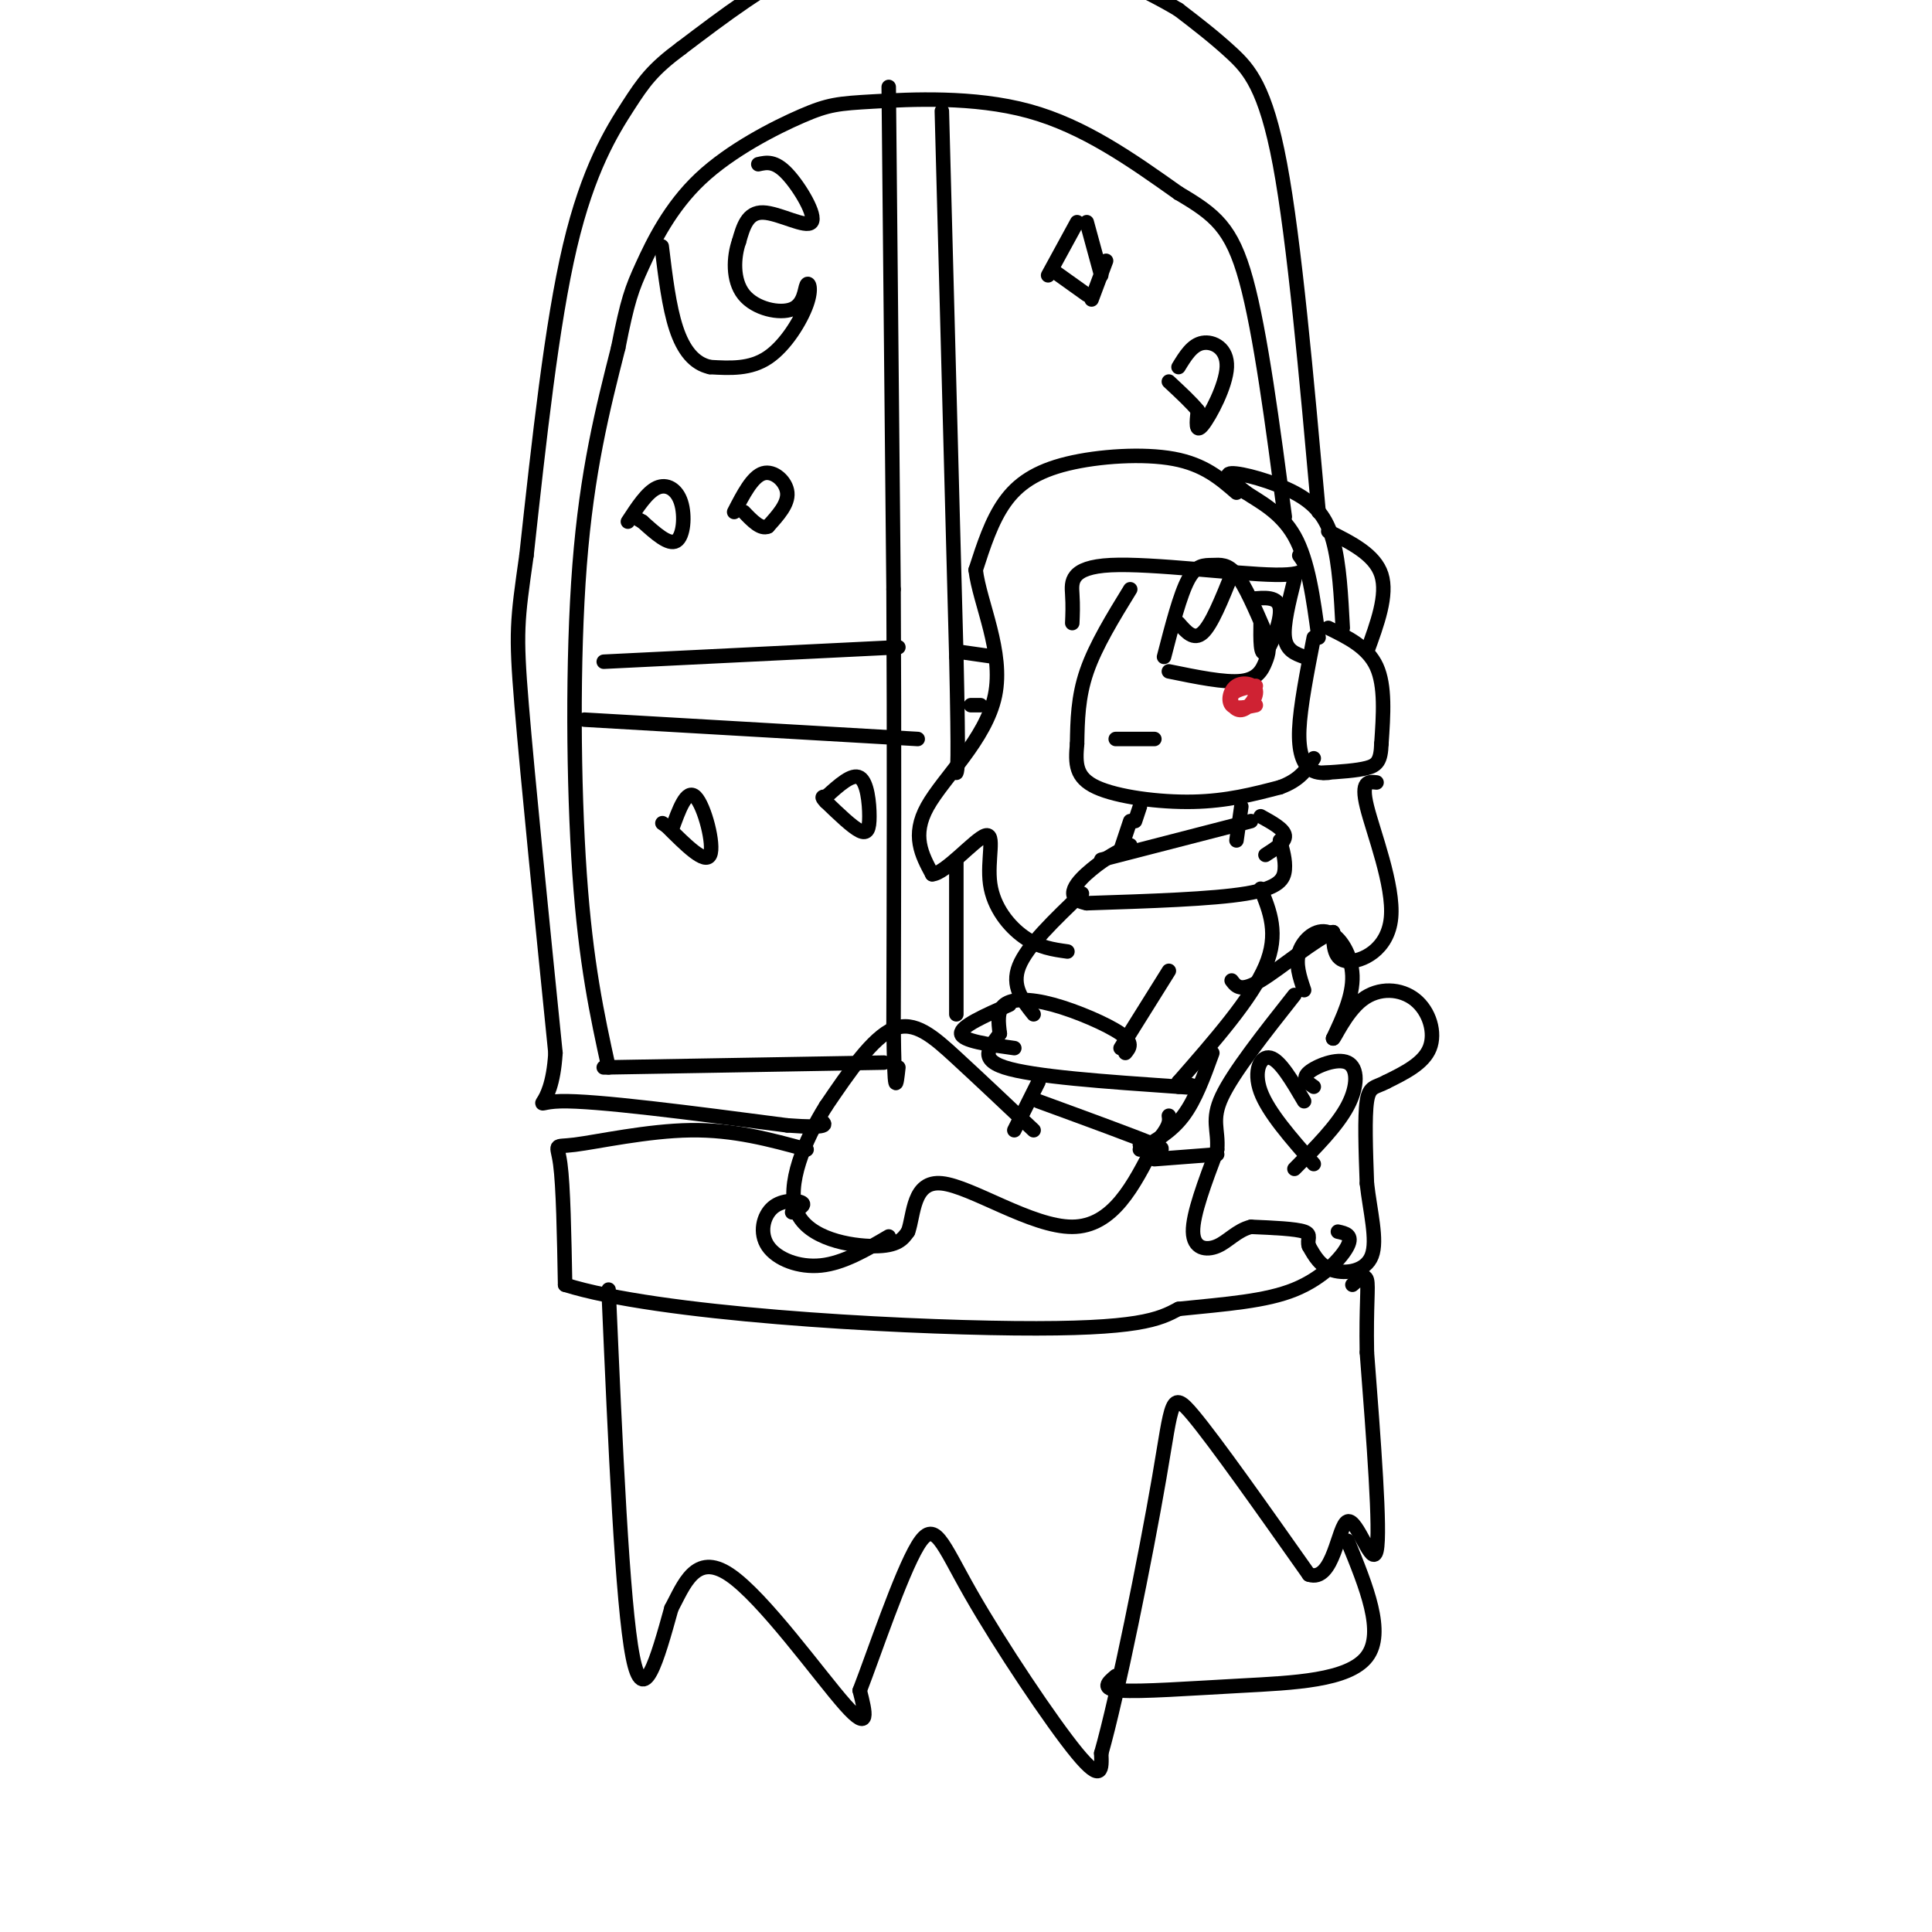 <svg viewBox='0 0 400 400' version='1.1' xmlns='http://www.w3.org/2000/svg' xmlns:xlink='http://www.w3.org/1999/xlink'><g fill='none' stroke='rgb(0,0,0)' stroke-width='3' stroke-linecap='round' stroke-linejoin='round'><path d='M272,132c-1.400,7.156 -2.800,14.311 -3,19c-0.200,4.689 0.800,6.911 2,8c1.200,1.089 2.600,1.044 4,1'/><path d='M275,130c4.083,2.000 8.167,4.000 10,8c1.833,4.000 1.417,10.000 1,16'/><path d='M286,154c-0.111,3.556 -0.889,4.444 -3,5c-2.111,0.556 -5.556,0.778 -9,1'/><path d='M278,130c-0.345,-6.619 -0.690,-13.238 -2,-18c-1.310,-4.762 -3.583,-7.667 -8,-10c-4.417,-2.333 -10.976,-4.095 -13,-4c-2.024,0.095 0.488,2.048 3,4'/><path d='M258,102c2.467,1.689 7.133,3.911 10,9c2.867,5.089 3.933,13.044 5,21'/><path d='M269,115c1.494,2.060 2.988,4.119 -5,4c-7.988,-0.119 -25.458,-2.417 -34,-2c-8.542,0.417 -8.155,3.548 -8,6c0.155,2.452 0.077,4.226 0,6'/><path d='M268,120c-1.167,4.667 -2.333,9.333 -2,12c0.333,2.667 2.167,3.333 4,4'/><path d='M234,122c-3.583,5.833 -7.167,11.667 -9,17c-1.833,5.333 -1.917,10.167 -2,15'/><path d='M223,154c-0.381,4.143 -0.333,7.000 4,9c4.333,2.000 12.952,3.143 20,3c7.048,-0.143 12.524,-1.571 18,-3'/><path d='M265,163c4.167,-1.500 5.583,-3.750 7,-6'/><path d='M241,136c1.661,-6.435 3.321,-12.869 5,-16c1.679,-3.131 3.375,-2.958 5,-3c1.625,-0.042 3.179,-0.298 5,2c1.821,2.298 3.911,7.149 6,12'/><path d='M262,131c1.048,2.952 0.667,4.333 0,6c-0.667,1.667 -1.619,3.619 -5,4c-3.381,0.381 -9.190,-0.810 -15,-2'/><path d='M244,129c1.583,1.833 3.167,3.667 5,2c1.833,-1.667 3.917,-6.833 6,-12'/><path d='M259,124c2.844,-0.289 5.689,-0.578 6,2c0.311,2.578 -1.911,8.022 -3,9c-1.089,0.978 -1.044,-2.511 -1,-6'/><path d='M231,153c0.000,0.000 8.000,0.000 8,0'/><path d='M257,167c0.000,0.000 -1.000,7.000 -1,7'/><path d='M236,167c0.000,0.000 -1.000,3.000 -1,3'/><path d='M259,170c0.000,0.000 -31.000,8.000 -31,8'/><path d='M234,170c0.000,0.000 -2.000,6.000 -2,6'/><path d='M261,169c2.417,1.333 4.833,2.667 5,4c0.167,1.333 -1.917,2.667 -4,4'/><path d='M265,174c0.578,2.022 1.156,4.044 1,6c-0.156,1.956 -1.044,3.844 -8,5c-6.956,1.156 -19.978,1.578 -33,2'/><path d='M225,187c-5.267,-1.022 -1.933,-4.578 1,-7c2.933,-2.422 5.467,-3.711 8,-5'/><path d='M261,184c1.917,4.667 3.833,9.333 1,16c-2.833,6.667 -10.417,15.333 -18,24'/><path d='M242,201c0.000,0.000 -10.000,16.000 -10,16'/><path d='M233,218c0.869,-1.048 1.738,-2.095 -1,-4c-2.738,-1.905 -9.083,-4.667 -14,-6c-4.917,-1.333 -8.405,-1.238 -10,0c-1.595,1.238 -1.298,3.619 -1,6'/><path d='M207,214c-1.533,2.311 -4.867,5.089 1,7c5.867,1.911 20.933,2.956 36,4'/><path d='M244,225c6.000,0.500 3.000,-0.250 0,-1'/><path d='M209,208c-5.083,2.250 -10.167,4.500 -10,6c0.167,1.500 5.583,2.250 11,3'/><path d='M224,185c-5.667,5.417 -11.333,10.833 -13,15c-1.667,4.167 0.667,7.083 3,10'/><path d='M251,218c-1.750,4.833 -3.500,9.667 -6,13c-2.500,3.333 -5.750,5.167 -9,7'/><path d='M215,224c0.000,0.000 -5.000,10.000 -5,10'/><path d='M214,234c-5.622,-5.311 -11.244,-10.622 -16,-15c-4.756,-4.378 -8.644,-7.822 -13,-6c-4.356,1.822 -9.178,8.911 -14,16'/><path d='M171,229c-4.393,7.000 -8.375,16.500 -6,22c2.375,5.500 11.107,7.000 16,7c4.893,0.000 5.946,-1.500 7,-3'/><path d='M188,255c1.262,-3.464 0.917,-10.625 7,-10c6.083,0.625 18.595,9.036 27,9c8.405,-0.036 12.702,-8.518 17,-17'/><path d='M239,237c3.333,-3.833 3.167,-4.917 3,-6'/><path d='M215,228c10.250,3.750 20.500,7.500 24,9c3.500,1.500 0.250,0.750 -3,0'/><path d='M256,102c-3.357,-2.917 -6.714,-5.833 -13,-7c-6.286,-1.167 -15.500,-0.583 -22,1c-6.500,1.583 -10.286,4.167 -13,8c-2.714,3.833 -4.357,8.917 -6,14'/><path d='M202,118c0.821,6.845 5.875,16.958 4,26c-1.875,9.042 -10.679,17.012 -14,23c-3.321,5.988 -1.161,9.994 1,14'/><path d='M193,181c2.668,-0.086 8.839,-7.301 11,-8c2.161,-0.699 0.313,5.120 1,10c0.687,4.880 3.911,8.823 7,11c3.089,2.177 6.045,2.589 9,3'/><path d='M275,110c4.833,2.417 9.667,4.833 11,9c1.333,4.167 -0.833,10.083 -3,16'/><path d='M285,162c-1.661,-0.185 -3.321,-0.369 -2,5c1.321,5.369 5.625,16.292 5,23c-0.625,6.708 -6.179,9.202 -9,9c-2.821,-0.202 -2.911,-3.101 -3,-6'/><path d='M276,193c-3.533,1.289 -10.867,7.511 -15,10c-4.133,2.489 -5.067,1.244 -6,0'/><path d='M164,251c1.429,-0.758 2.858,-1.515 2,-2c-0.858,-0.485 -4.003,-0.697 -6,1c-1.997,1.697 -2.845,5.303 -1,8c1.845,2.697 6.384,4.485 11,4c4.616,-0.485 9.308,-3.242 14,-6'/><path d='M270,205c-0.929,-2.738 -1.857,-5.476 -1,-8c0.857,-2.524 3.500,-4.833 6,-4c2.500,0.833 4.857,4.810 5,9c0.143,4.190 -1.929,8.595 -4,13'/><path d='M276,215c0.150,0.337 2.525,-5.322 6,-8c3.475,-2.678 8.051,-2.375 11,0c2.949,2.375 4.271,6.821 3,10c-1.271,3.179 -5.136,5.089 -9,7'/><path d='M287,224c-2.289,1.222 -3.511,0.778 -4,4c-0.489,3.222 -0.244,10.111 0,17'/><path d='M283,245c0.643,5.786 2.250,11.750 1,15c-1.250,3.250 -5.357,3.786 -8,3c-2.643,-0.786 -3.821,-2.893 -5,-5'/><path d='M271,258c-0.511,-1.400 0.711,-2.400 -1,-3c-1.711,-0.600 -6.356,-0.800 -11,-1'/><path d='M259,254c-2.929,0.726 -4.750,3.042 -7,4c-2.250,0.958 -4.929,0.560 -5,-3c-0.071,-3.560 2.464,-10.280 5,-17'/><path d='M252,238c0.333,-4.156 -1.333,-6.044 1,-11c2.333,-4.956 8.667,-12.978 15,-21'/><path d='M272,225c-1.262,-0.851 -2.524,-1.702 -1,-3c1.524,-1.298 5.833,-3.042 8,-2c2.167,1.042 2.190,4.869 0,9c-2.190,4.131 -6.595,8.565 -11,13'/><path d='M270,228c-2.489,-4.244 -4.978,-8.489 -7,-9c-2.022,-0.511 -3.578,2.711 -2,7c1.578,4.289 6.289,9.644 11,15'/><path d='M252,239c0.000,0.000 -13.000,1.000 -13,1'/><path d='M167,238c-7.524,-2.060 -15.048,-4.119 -24,-4c-8.952,0.119 -19.333,2.417 -24,3c-4.667,0.583 -3.619,-0.548 -3,4c0.619,4.548 0.810,14.774 1,25'/><path d='M117,266c19.311,6.067 67.089,8.733 93,9c25.911,0.267 29.956,-1.867 34,-4'/><path d='M244,271c10.012,-1.024 18.042,-1.583 24,-4c5.958,-2.417 9.845,-6.690 11,-9c1.155,-2.310 -0.423,-2.655 -2,-3'/><path d='M126,267c1.417,32.500 2.833,65.000 5,76c2.167,11.000 5.083,0.500 8,-10'/><path d='M139,333c2.560,-4.774 4.958,-11.708 12,-7c7.042,4.708 18.726,21.060 24,27c5.274,5.940 4.137,1.470 3,-3'/><path d='M178,350c2.850,-7.338 8.475,-24.183 12,-30c3.525,-5.817 4.949,-0.604 11,10c6.051,10.604 16.729,26.601 22,33c5.271,6.399 5.136,3.199 5,0'/><path d='M228,363c3.357,-11.726 9.250,-41.042 12,-57c2.750,-15.958 2.357,-18.560 7,-13c4.643,5.560 14.321,19.280 24,33'/><path d='M271,326c5.143,1.774 6.000,-10.292 8,-11c2.000,-0.708 5.143,9.940 6,6c0.857,-3.940 -0.571,-22.470 -2,-41'/><path d='M283,280c-0.178,-9.756 0.378,-13.644 0,-15c-0.378,-1.356 -1.689,-0.178 -3,1'/><path d='M279,319c3.893,9.512 7.786,19.024 4,24c-3.786,4.976 -15.250,5.417 -26,6c-10.750,0.583 -20.786,1.310 -25,1c-4.214,-0.310 -2.607,-1.655 -1,-3'/><path d='M125,221c0.000,0.000 58.000,-1.000 58,-1'/><path d='M126,221c-2.356,-10.778 -4.711,-21.556 -6,-40c-1.289,-18.444 -1.511,-44.556 0,-64c1.511,-19.444 4.756,-32.222 8,-45'/><path d='M128,72c1.948,-9.920 2.816,-12.218 5,-17c2.184,-4.782 5.682,-12.046 12,-18c6.318,-5.954 15.456,-10.596 21,-13c5.544,-2.404 7.492,-2.570 15,-3c7.508,-0.430 20.574,-1.123 32,2c11.426,3.123 21.213,10.061 31,17'/><path d='M244,40c7.578,4.467 11.022,7.133 14,18c2.978,10.867 5.489,29.933 8,49'/><path d='M273,106c-2.511,-28.044 -5.022,-56.089 -8,-72c-2.978,-15.911 -6.422,-19.689 -10,-23c-3.578,-3.311 -7.289,-6.156 -11,-9'/><path d='M244,2c-6.254,-3.753 -16.388,-8.635 -26,-11c-9.612,-2.365 -18.703,-2.214 -27,-2c-8.297,0.214 -15.799,0.490 -24,4c-8.201,3.510 -17.100,10.255 -26,17'/><path d='M141,10c-5.905,4.381 -7.667,6.833 -11,12c-3.333,5.167 -8.238,13.048 -12,29c-3.762,15.952 -6.381,39.976 -9,64'/><path d='M109,115c-1.933,13.644 -2.267,15.756 -1,31c1.267,15.244 4.133,43.622 7,72'/><path d='M115,218c-0.778,13.200 -6.222,10.200 1,10c7.222,-0.200 27.111,2.400 47,5'/><path d='M163,233c9.000,0.667 8.000,-0.167 7,-1'/><path d='M184,18c0.000,0.000 1.000,104.000 1,104'/><path d='M185,122c0.167,32.333 0.083,61.167 0,90'/><path d='M185,212c0.167,16.500 0.583,12.750 1,9'/><path d='M195,23c0.000,0.000 3.000,113.000 3,113'/><path d='M198,136c0.500,22.833 0.250,23.417 0,24'/><path d='M198,178c0.000,0.000 0.000,32.000 0,32'/><path d='M186,134c0.000,0.000 -61.000,3.000 -61,3'/><path d='M121,149c0.000,0.000 69.000,4.000 69,4'/><path d='M199,135c0.000,0.000 7.000,1.000 7,1'/><path d='M201,146c0.000,0.000 2.000,0.000 2,0'/><path d='M157,34c1.702,-0.381 3.405,-0.762 6,2c2.595,2.762 6.083,8.667 5,10c-1.083,1.333 -6.738,-1.905 -10,-2c-3.262,-0.095 -4.131,2.952 -5,6'/><path d='M153,50c-1.112,3.151 -1.390,8.029 1,11c2.390,2.971 7.450,4.037 10,3c2.550,-1.037 2.591,-4.175 3,-5c0.409,-0.825 1.187,0.662 0,4c-1.187,3.338 -4.339,8.525 -8,11c-3.661,2.475 -7.830,2.237 -12,2'/><path d='M147,76c-3.289,-0.711 -5.511,-3.489 -7,-8c-1.489,-4.511 -2.244,-10.756 -3,-17'/><path d='M223,46c0.000,0.000 -6.000,11.000 -6,11'/><path d='M225,46c0.000,0.000 3.000,11.000 3,11'/><path d='M218,56c0.000,0.000 7.000,5.000 7,5'/><path d='M229,54c0.000,0.000 -3.000,8.000 -3,8'/><path d='M152,106c1.889,-3.667 3.778,-7.333 6,-8c2.222,-0.667 4.778,1.667 5,4c0.222,2.333 -1.889,4.667 -4,7'/><path d='M159,109c-1.500,0.667 -3.250,-1.167 -5,-3'/><path d='M139,172c1.578,-4.422 3.156,-8.844 5,-7c1.844,1.844 3.956,9.956 3,12c-0.956,2.044 -4.978,-1.978 -9,-6'/><path d='M138,171c-1.500,-1.000 -0.750,-0.500 0,0'/><path d='M130,108c1.982,-3.036 3.964,-6.071 6,-7c2.036,-0.929 4.125,0.250 5,3c0.875,2.750 0.536,7.071 -1,8c-1.536,0.929 -4.268,-1.536 -7,-4'/><path d='M133,108c-1.167,-0.667 -0.583,-0.333 0,0'/><path d='M244,76c1.405,-2.304 2.810,-4.607 5,-5c2.190,-0.393 5.167,1.125 5,5c-0.167,3.875 -3.476,10.107 -5,12c-1.524,1.893 -1.262,-0.554 -1,-3'/><path d='M248,85c-1.167,-1.500 -3.583,-3.750 -6,-6'/><path d='M171,165c2.714,-2.470 5.429,-4.940 7,-4c1.571,0.940 2.000,5.292 2,8c0.000,2.708 -0.429,3.774 -2,3c-1.571,-0.774 -4.286,-3.387 -7,-6'/><path d='M171,166c-1.167,-1.167 -0.583,-1.083 0,-1'/></g>
<g fill='none' stroke='rgb(207,34,51)' stroke-width='3' stroke-linecap='round' stroke-linejoin='round'><path d='M260,142c-2.221,0.401 -4.441,0.802 -5,2c-0.559,1.198 0.544,3.194 2,3c1.456,-0.194 3.267,-2.578 3,-4c-0.267,-1.422 -2.610,-1.883 -4,-1c-1.390,0.883 -1.826,3.109 -1,4c0.826,0.891 2.913,0.445 5,0'/></g>
</svg>